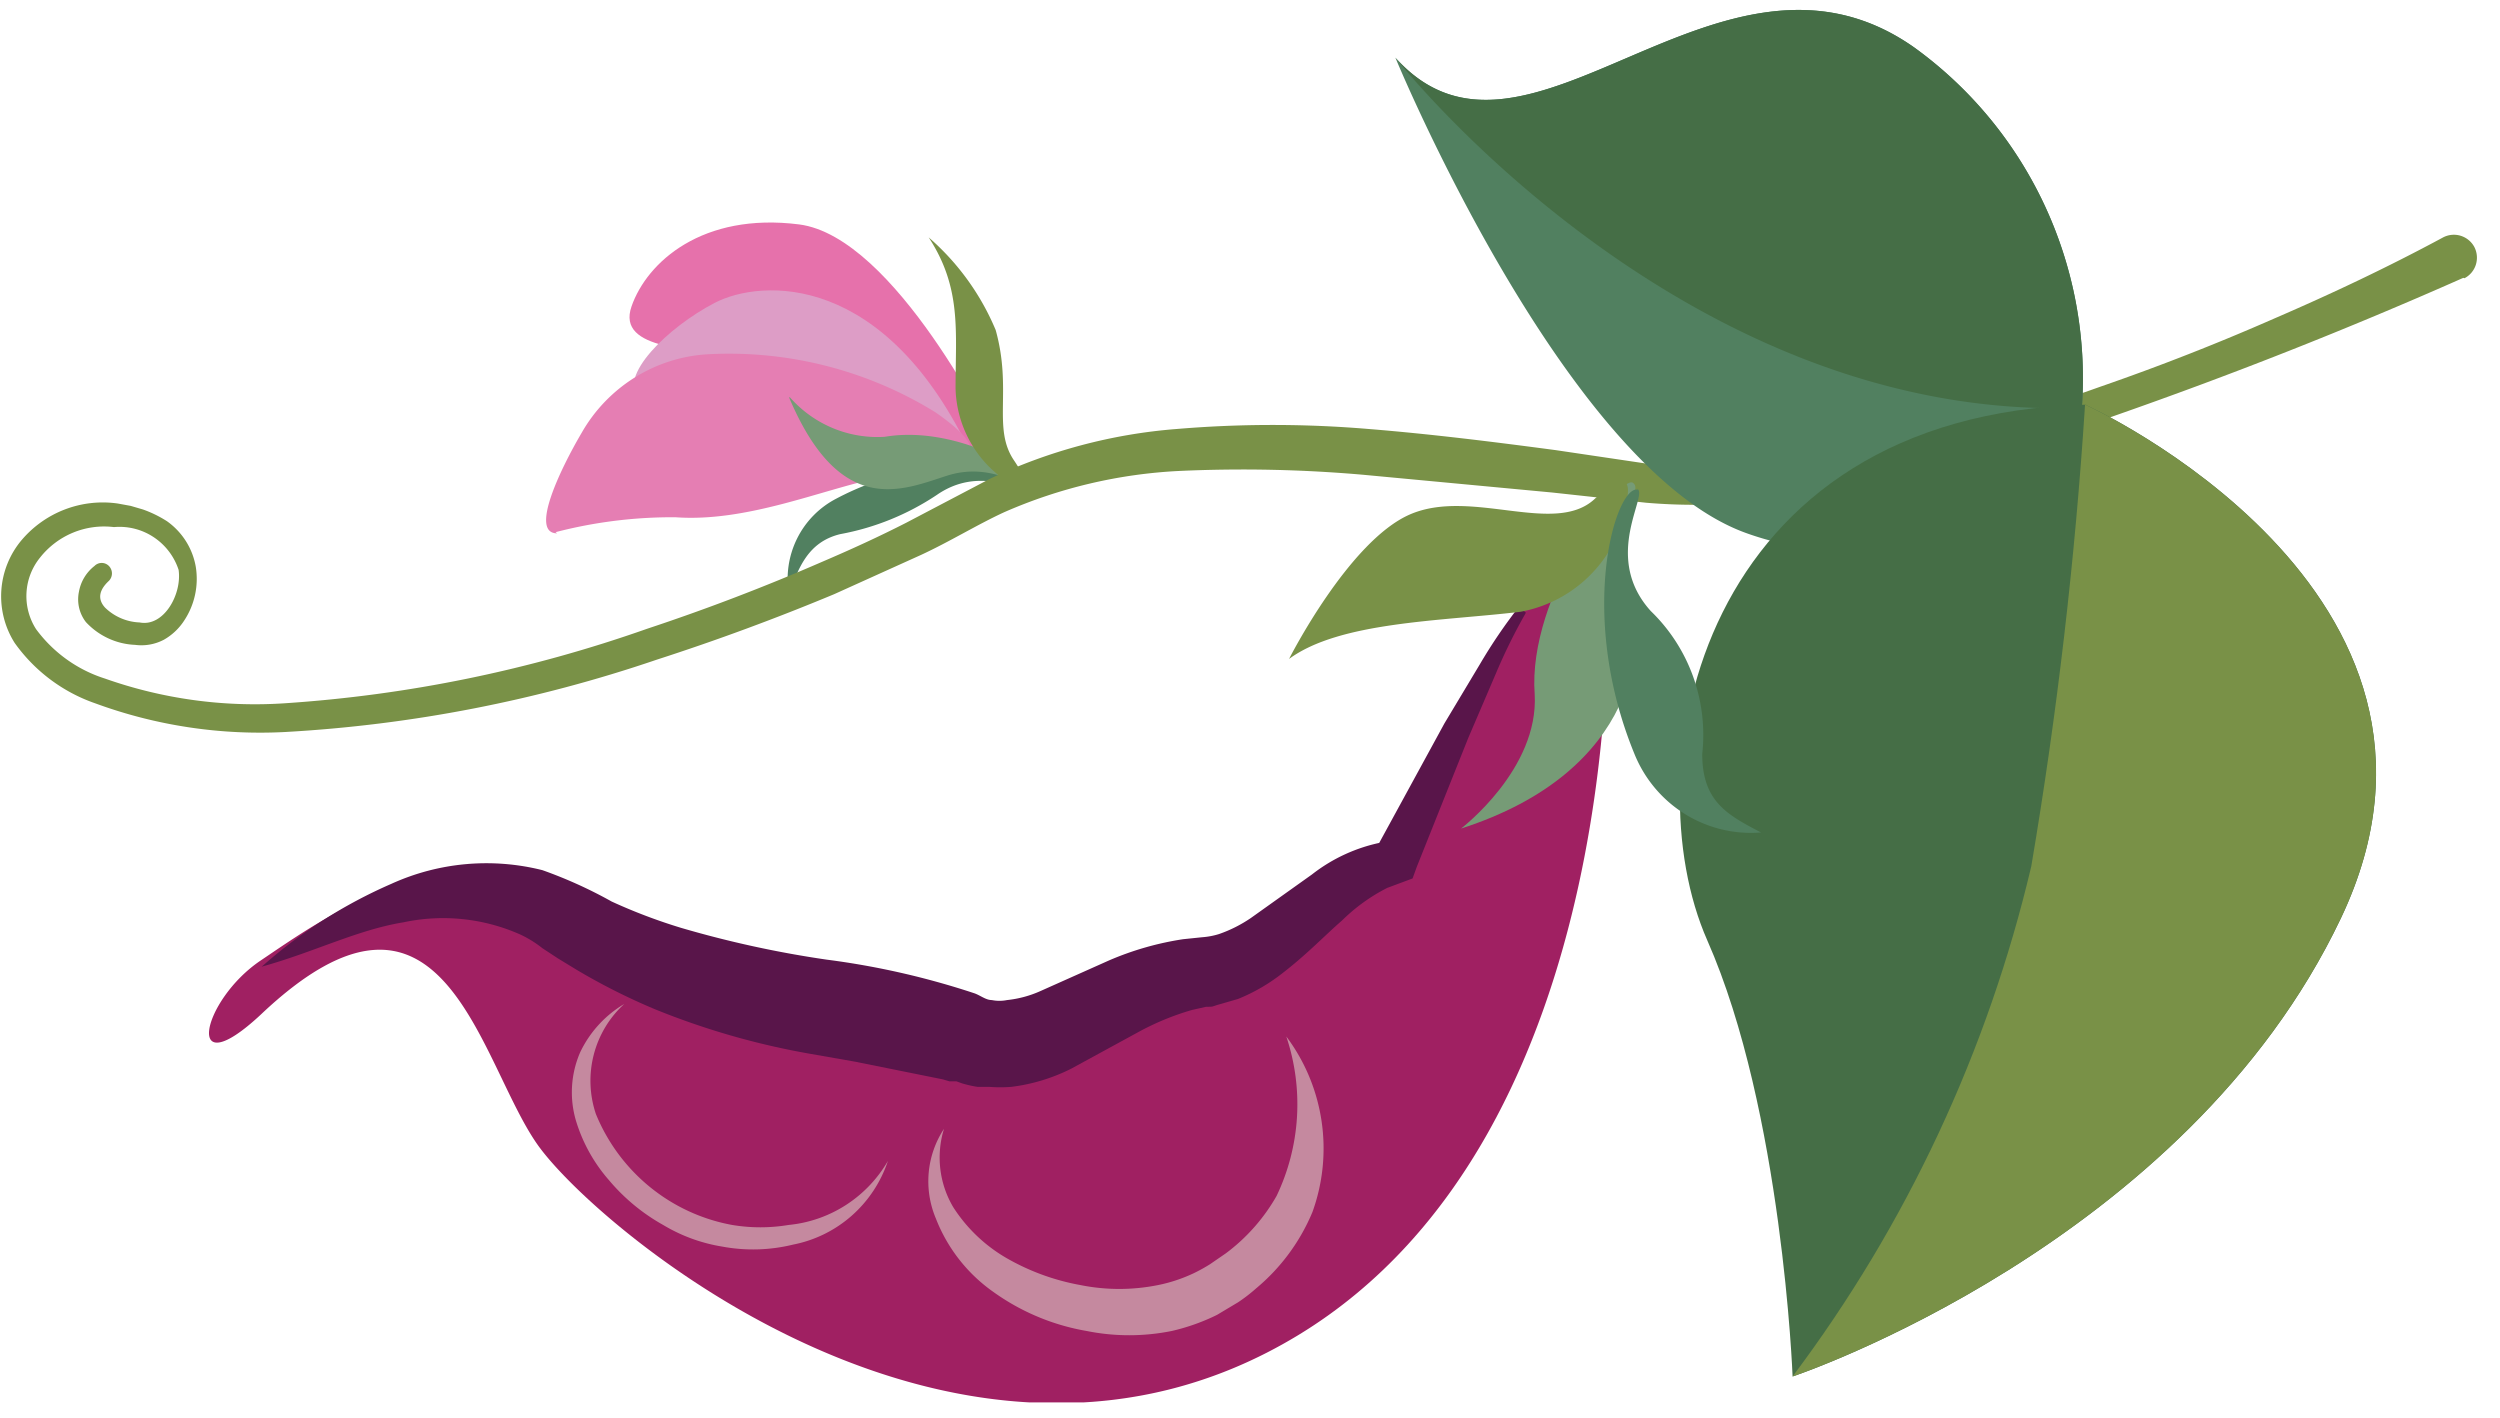 <?xml version="1.0" encoding="UTF-8"?>
<svg xmlns="http://www.w3.org/2000/svg" xmlns:v="https://vecta.io/nano" width="104" height="59" fill="none">
  <g clip-path="url(#A)">
    <path d="M41.339 18.3s-4.099-8.458-8.101-8.965-6.319 1.551-6.967 3.413 2.641 1.747 4.764 2.139 9.511 5.127 10.305 3.413z" fill="#e671ab"></path>
    <path d="M40.436 18.971c.275.572-2.754-.408-5.671-1.437s-7.259 0-8.182-.931 1.199-2.988 3.143-4.001 7.129-1.306 10.71 6.368z" fill="#dd9dc6"></path>
    <path d="M23.175 22.187c-1.15 0 .13-2.662 1.021-4.18a6.51 6.51 0 0 1 2.186-2.288c.904-.57 1.934-.906 2.999-.978a16.33 16.33 0 0 1 9.543 2.417c3.467 2.417 0 2.221-2.398 2.727s-5.46 1.845-8.425 1.633c-1.683-.012-3.361.197-4.99.62" fill="#e57eb3"></path>
    <path d="M42.492 20.129c-.113.408-1.718-.784-3.516.457-1.216.813-2.583 1.369-4.018 1.633-1.361.327-1.75 1.437-2.139 2.498a3.78 3.78 0 0 1 .337-2.307c.352-.713.921-1.295 1.623-1.661 4.002-2.123 7.874-1.241 7.712-.604" fill="#518060"></path>
    <path d="M32.869 16.538a4.86 4.86 0 0 0 1.782 1.274 4.83 4.83 0 0 0 2.155.359c2.884-.49 6.044 1.388 5.833 1.78s-1.393-.751-3.24-.163-4.44 1.796-6.578-3.266" fill="#769b76"></path>
    <g fill="#799147">
      <path d="M41.76 19.934c-.603-.427-1.099-.991-1.448-1.646s-.541-1.383-.561-2.126c0-2.4.259-4.18-1.118-6.287a10.43 10.43 0 0 1 2.787 3.854c.697 2.498-.146 4.082.761 5.421s.259 1.274-.421.751"></path>
      <path d="M102.474 11.558c-4.861 2.155-9.721 4.066-14.582 5.764-4.976 1.772-10.134 2.977-15.376 3.592-1.342.114-2.692.114-4.035 0l-3.905-.425-7.826-.735a57.6 57.6 0 0 0-7.68-.163c-2.513.122-4.984.703-7.291 1.715-1.102.506-2.268 1.225-3.467 1.78l-3.613 1.633a95.52 95.52 0 0 1-7.388 2.727 57.93 57.93 0 0 1-15.441 3.005c-2.688.142-5.378-.263-7.907-1.192-1.35-.467-2.522-1.346-3.354-2.515a3.63 3.63 0 0 1-.553-2.187c.052-.77.349-1.503.845-2.091a4.44 4.44 0 0 1 1.808-1.277c.7-.265 1.454-.349 2.194-.242l.535.098.502.147a4.84 4.84 0 0 1 1.005.49 2.94 2.94 0 0 1 1.199 1.894 3.14 3.14 0 0 1-.47 2.221 2.44 2.44 0 0 1-.859.817 2.01 2.01 0 0 1-1.199.212c-.777-.033-1.511-.374-2.042-.947a1.54 1.54 0 0 1-.283-.596c-.05-.217-.053-.443-.008-.661a1.75 1.75 0 0 1 .648-1.078c.039-.04.086-.072.137-.093a.42.42 0 0 1 .325 0c.051.022.098.053.137.093.081.083.127.194.127.31s-.046.228-.127.31c-.405.376-.486.751-.162 1.11a2.18 2.18 0 0 0 1.442.62c1.005.196 1.766-1.176 1.62-2.188a2.61 2.61 0 0 0-1.038-1.361c-.488-.323-1.07-.47-1.652-.418a3.38 3.38 0 0 0-1.704.232c-.539.223-1.012.582-1.374 1.042a2.54 2.54 0 0 0-.56 1.459c-.029.534.11 1.063.398 1.512.717.973 1.721 1.694 2.868 2.057 2.391.844 4.925 1.194 7.453 1.029 5.15-.339 10.23-1.383 15.101-3.102a86.04 86.04 0 0 0 7.259-2.776c1.183-.506 2.366-1.045 3.516-1.633l3.483-1.829c2.451-1.164 5.092-1.867 7.794-2.074 2.642-.221 5.297-.221 7.939 0 2.625.212 5.233.539 7.81.882l3.856.572a24.2 24.2 0 0 0 3.775 0 41.81 41.81 0 0 0 7.599-.996 70.64 70.64 0 0 0 7.437-2.221c2.452-.849 4.866-1.796 7.243-2.841 2.382-1.029 4.731-2.139 7-3.364.224-.117.485-.142.727-.069a.97.97 0 0 1 .569.461.98.98 0 0 1 .107.362c.012.127-.002.255-.039.376s-.099.234-.18.332a.97.97 0 0 1-.293.236l-.049-.016z"></path>
    </g>
    <path d="M86.612 16.88a17.05 17.05 0 0 0-1.57-8.368c-1.222-2.609-3.086-4.86-5.413-6.54-8.101-5.699-16.122 6.532-21.582.425 0 0 7.032 17.047 14.582 19.774s12.962-3.429 13.967-5.209" fill="#518060"></path>
    <g fill="#456e46">
      <path d="M86.612 16.88a17.05 17.05 0 0 0-1.57-8.368c-1.222-2.609-3.086-4.86-5.413-6.54-8.101-5.699-16.122 6.532-21.582.425 0 0 11.893 15.218 28.565 14.565"></path>
      <path d="M86.74 16.832s17.11 7.74 10.645 21.358-22.813 19.072-22.813 19.072-.421-11.055-3.548-18.141-.437-21.881 15.798-22.289"></path>
    </g>
    <path d="M86.739 16.832s17.109 7.74 10.645 21.358S74.57 57.262 74.57 57.262c4.737-6.304 8.119-13.534 9.932-21.227 1.076-6.357 1.823-12.767 2.236-19.203z" fill="#799147"></path>
    <path d="M66.862 24.522s1.086 22.567-12.865 31.025-29.165-4.441-31.628-7.919-3.905-12.638-11.52-5.421c-3.241 3.021-2.479-.588 0-2.253s7.907-5.65 13.173-2.743c3.286 1.657 6.833 2.723 10.483 3.151a28.98 28.98 0 0 1 6.368 1.633c2.123.898 4.699-2.221 9.187-2.531 2.301-.163 4.861-3.641 7.437-4.001 1.306-2.97 2.89-5.808 4.731-8.475 0 0 2.139-3.772 2.884-4.654s1.62-1.437 1.815 2.286" fill="#a02062"></path>
    <path d="M10.883 40.214c2.139-.588 3.986-1.535 5.898-1.845a7.9 7.9 0 0 1 4.861.506c.329.153.639.345.924.572l.648.425.778.474c1.041.619 2.124 1.165 3.241 1.633a31.54 31.54 0 0 0 6.481 1.861l1.863.327 3.646.735.275.082h.113.178l.227.082c.212.064.429.114.648.147h.486a5.74 5.74 0 0 0 .924 0c.863-.107 1.701-.361 2.479-.751l2.755-1.502c.724-.4 1.491-.718 2.285-.947l.583-.131c.356 0 .178 0 .599-.114l.729-.212c.682-.276 1.32-.65 1.896-1.11.988-.767 1.717-1.535 2.43-2.155a7.53 7.53 0 0 1 1.88-1.355l1.053-.392.178-.49 2.139-5.356 1.134-2.645a23.46 23.46 0 0 1 1.264-2.564l-.292-.245c-.592.758-1.133 1.554-1.62 2.384L60.09 30.09l-2.771 5.078.194-.131a6.91 6.91 0 0 0-2.933 1.339l-2.544 1.813c-.412.281-.858.506-1.329.669-.226.07-.46.114-.697.131l-.794.082a12.54 12.54 0 0 0-3.079.882l-2.852 1.274a4.54 4.54 0 0 1-1.393.376 1.61 1.61 0 0 1-.632 0c-.243 0-.454-.18-.713-.278a32.88 32.88 0 0 0-6.157-1.404 44 44 0 0 1-6.06-1.323 22.79 22.79 0 0 1-2.884-1.094 18.68 18.68 0 0 0-2.884-1.306c-2.1-.527-4.314-.326-6.287.572a20.31 20.31 0 0 0-5.315 3.38l-.081.065z" fill="#59154a"></path>
    <path d="M60.781 34.467s3.241-2.466 3.062-5.584c-.308-4.131 3.565-9.144 4.083-8.801s-1.069 1.535-.178 4.082.373 7.936-6.967 10.304z" fill="#769b76"></path>
    <path d="M67.543 21.567a5.54 5.54 0 0 1-1.606 2.561c-.761.687-1.698 1.146-2.704 1.325-3.322.392-7.502.408-9.608 1.959 0 0 2.479-4.899 5.023-6.009s6.011.898 7.68-.637 1.523-.376 1.167.718" fill="#799147"></path>
    <path d="M68.091 20.326c.551.196-1.491 2.808.583 5.095a7.14 7.14 0 0 1 1.758 2.72 7.19 7.19 0 0 1 .381 3.224c0 1.976 1.037 2.531 2.447 3.266a5.2 5.2 0 0 1-3.163-.765c-.947-.587-1.683-1.463-2.103-2.5-2.447-5.96-.729-11.3.162-10.989" fill="#518060"></path>
    <g fill="#c5899f">
      <path d="M53.511 43.121a8.85 8.85 0 0 1-.405 6.63A7.77 7.77 0 0 1 51 52.135l-.664.457c-.22.138-.447.264-.681.376-.47.222-.965.387-1.474.49a8.17 8.17 0 0 1-3.24 0 9.56 9.56 0 0 1-2.933-1.045 6.5 6.5 0 0 1-2.349-2.188c-.29-.486-.474-1.028-.541-1.591s-.015-1.134.152-1.675a3.97 3.97 0 0 0-.635 1.818 3.98 3.98 0 0 0 .294 1.905c.478 1.232 1.307 2.294 2.382 3.053 1.157.833 2.487 1.392 3.889 1.633a8.94 8.94 0 0 0 3.548 0 8.61 8.61 0 0 0 1.88-.669l.875-.523a6.87 6.87 0 0 0 .762-.588 8.26 8.26 0 0 0 2.333-3.168 7.78 7.78 0 0 0 .378-3.789c-.19-1.275-.693-2.482-1.464-3.51zm-27.544-1.355a4.68 4.68 0 0 0-1.831 2.008 4.18 4.18 0 0 0-.178 2.841 6.68 6.68 0 0 0 1.377 2.482 8.1 8.1 0 0 0 2.252 1.861c.752.452 1.582.757 2.447.898a6.98 6.98 0 0 0 2.965-.082c.903-.177 1.743-.592 2.435-1.203s1.21-1.396 1.503-2.275c-.43.742-1.029 1.37-1.747 1.833a5.35 5.35 0 0 1-2.384.829 7.09 7.09 0 0 1-2.349 0c-1.254-.229-2.43-.773-3.421-1.58a7.64 7.64 0 0 1-2.249-3.041 4.34 4.34 0 0 1-.086-2.464c.21-.812.651-1.545 1.268-2.108z"></path>
    </g>
  </g>
  <defs>
    <clipPath id="A">
      <path fill="#fff" transform="translate(.039 .34)" d="M0 0h103v58H0z"></path>
    </clipPath>
  </defs>
</svg>

